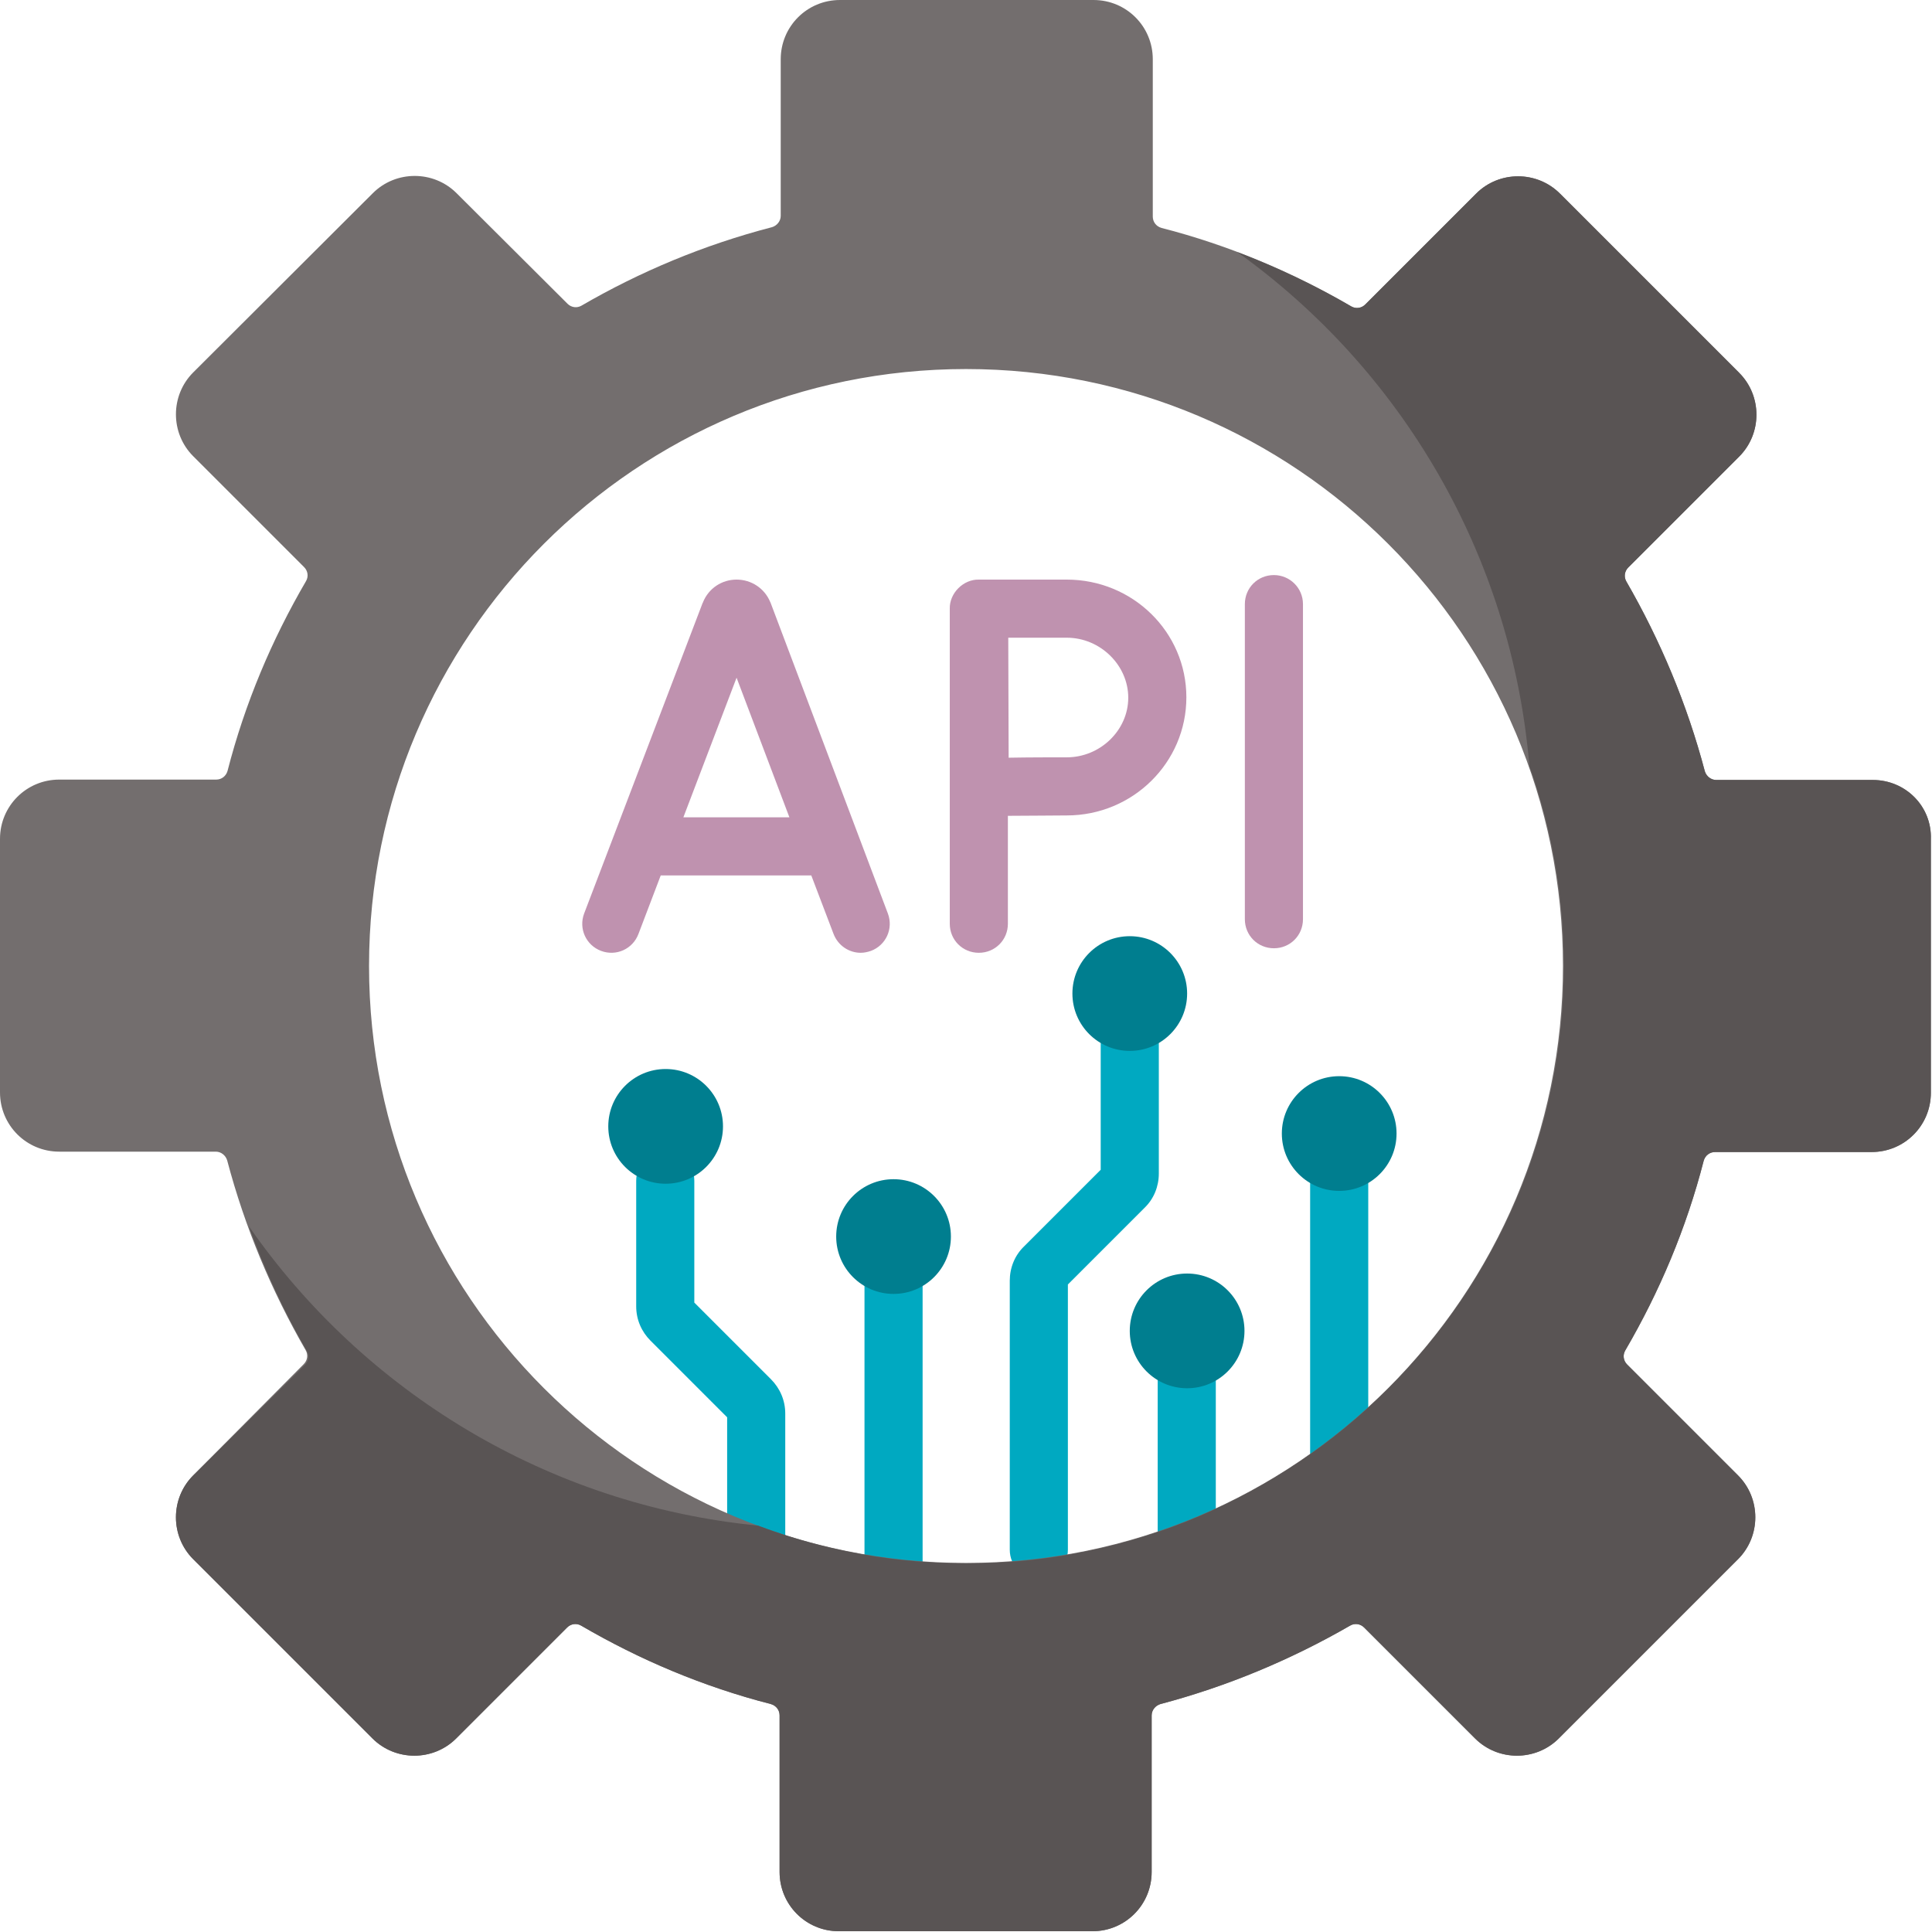 <?xml version="1.0" encoding="utf-8"?>
<!-- Generator: Adobe Illustrator 26.0.3, SVG Export Plug-In . SVG Version: 6.00 Build 0)  -->
<svg version="1.1" id="Capa_1" xmlns="http://www.w3.org/2000/svg" xmlns:xlink="http://www.w3.org/1999/xlink" x="0px" y="0px"
	 viewBox="0 0 512 512" style="enable-background:new 0 0 512 512;" xml:space="preserve">
<style type="text/css">
	.st0{fill:#00A9C1;}
	.st1{fill:#007E8F;}
	.st2{fill:#BF92AF;}
	.st3{fill:#736E6E;}
	.st4{fill:#595454;}
</style>
<g>
	<g>
		<path class="st0" d="M314.5,422.2c-4.3,0-7.7-3.4-7.7-7.7v-52.8c0-4.3,3.4-7.7,7.7-7.7s7.7,3.4,7.7,7.7v52.8
			C322.2,418.8,318.7,422.2,314.5,422.2z"/>
	</g>
	<g>
		<path class="st0" d="M354.9,395.7c-4.3,0-7.7-3.4-7.7-7.7v-82c0-4.3,3.4-7.7,7.7-7.7s7.7,3.4,7.7,7.7v82
			C362.6,392.2,359.1,395.7,354.9,395.7z"/>
	</g>
	<g>
		<circle class="st1" cx="354.9" cy="300.4" r="15.2"/>
	</g>
	<g>
		<path class="st0" d="M236.8,432.5c-4.3,0-7.7-3.4-7.7-7.7v-91.5c0-4.3,3.4-7.7,7.7-7.7s7.7,3.4,7.7,7.7v91.5
			C244.5,429,241.1,432.5,236.8,432.5z"/>
	</g>
	<g>
		<circle class="st1" cx="236.8" cy="327.7" r="15.2"/>
	</g>
	<g>
		<path class="st0" d="M200.4,419.3c-4.3,0-7.7-3.4-7.7-7.7v-36l-20.3-20.3c-2.4-2.4-3.8-5.6-3.8-9.1v-33.3c0-4.3,3.4-7.7,7.7-7.7
			s7.7,3.4,7.7,7.7v32.3l20.3,20.3c2.4,2.4,3.8,5.6,3.8,9.1v37.1C208.1,415.9,204.7,419.3,200.4,419.3z"/>
	</g>
	<g>
		<path class="st0" d="M275.3,418.4c-4.3,0-7.7-3.4-7.7-7.7v-71.3c0-3.4,1.3-6.7,3.8-9.1l20.3-20.3v-37.5c0-4.3,3.4-7.7,7.7-7.7
			s7.7,3.4,7.7,7.7V311c0,3.4-1.3,6.7-3.8,9.1L283,340.4v70.3C283,415,279.5,418.4,275.3,418.4z"/>
	</g>
	<g>
		<path class="st2" d="M204.2,159.7c0-0.1-0.1-0.1-0.1-0.2c-1.5-3.6-5-5.9-8.9-5.9c0,0,0,0,0,0c-3.9,0-7.4,2.3-8.9,6
			c0,0.1,0,0.1-0.1,0.2l-31.4,82.3c-1.5,4,0.5,8.4,4.5,9.9c4,1.5,8.4-0.5,9.9-4.5l5.9-15.5H215l5.9,15.5c1.2,3.1,4.1,5,7.2,5
			c0.9,0,1.8-0.2,2.7-0.5c4-1.5,6-5.9,4.5-9.9L204.2,159.7z M181.1,216.6l14.1-37l14,37H181.1z"/>
		<path class="st2" d="M337.6,152.4c-4.3,0-7.7,3.4-7.7,7.7v83.5c0,4.3,3.4,7.7,7.7,7.7s7.7-3.4,7.7-7.7v-83.5
			C345.3,155.8,341.8,152.4,337.6,152.4z"/>
		<path class="st2" d="M282.7,153.6h-23.3c-4.1-0.1-7.8,3.6-7.7,7.7v83.5c0,4.3,3.4,7.7,7.7,7.7s7.7-3.4,7.7-7.7v-28.6
			c5.3,0,12-0.1,15.6-0.1c17.5,0,31.7-14,31.7-31.3S300.2,153.6,282.7,153.6z M282.7,200.7c-3.5,0-10.2,0-15.4,0.1
			c0-5.4-0.1-26.2-0.1-31.8h15.5c8.9,0,16.3,7.3,16.3,15.9C299,193.5,291.6,200.7,282.7,200.7z"/>
	</g>
	<g>
		<g>
			<g>
				<g>
					<path class="st3" d="M496.3,206.7h-41.5c-1.4,0-2.6-1-3-2.3c-4.7-17.8-11.8-34.7-20.8-50.3c-0.7-1.2-0.5-2.7,0.5-3.7l29.4-29.4
						c6.1-6.1,6.1-16.1,0-22.2l-47.5-47.5c-6.1-6.1-16.1-6.1-22.2,0l-29.4,29.4c-1,1-2.5,1.2-3.7,0.5c-15.6-9.1-32.4-16.2-50.3-20.8
						c-1.4-0.4-2.3-1.6-2.3-3V15.7c0-8.7-7-15.7-15.7-15.7h-67.2c-8.7,0-15.7,7-15.7,15.7v41.5c0,1.4-1,2.6-2.3,3
						C186.5,64.9,169.6,72,154.1,81c-1.2,0.7-2.7,0.5-3.7-0.5L121,51.2c-6.1-6.1-16.1-6.1-22.2,0L51.2,98.7
						c-6.1,6.1-6.1,16.1,0,22.2l29.4,29.4c1,1,1.2,2.5,0.5,3.7c-9.1,15.6-16.2,32.4-20.8,50.3c-0.4,1.4-1.6,2.3-3,2.3H15.7
						c-8.7,0-15.7,7-15.7,15.7v67.2c0,8.7,7,15.7,15.7,15.7h41.5c1.4,0,2.6,1,3,2.3c4.7,17.8,11.8,34.7,20.8,50.3
						c0.7,1.2,0.5,2.7-0.5,3.7L51.2,391c-6.1,6.1-6.1,16.1,0,22.2l47.5,47.5c6.1,6.1,16.1,6.1,22.2,0l29.4-29.4c1-1,2.5-1.2,3.7-0.5
						c15.6,9.1,32.4,16.2,50.3,20.8c1.4,0.4,2.3,1.6,2.3,3v41.5c0,8.7,7,15.7,15.7,15.7h67.2c8.7,0,15.7-7,15.7-15.7v-41.5
						c0-1.4,1-2.6,2.3-3c17.8-4.7,34.7-11.8,50.3-20.8c1.2-0.7,2.7-0.5,3.7,0.5l29.4,29.4c6.1,6.1,16.1,6.1,22.2,0l47.5-47.5
						c6.1-6.1,6.1-16.1,0-22.2l-29.4-29.4c-1-1-1.2-2.5-0.5-3.7c9.1-15.6,16.2-32.4,20.8-50.3c0.4-1.4,1.6-2.3,3-2.3h41.5
						c8.7,0,15.7-7,15.7-15.7v-67.2C512,213.7,505,206.7,496.3,206.7L496.3,206.7z M256,414.2c-87.4,0-158.2-70.8-158.2-158.2
						S168.6,97.8,256,97.8S414.2,168.6,414.2,256S343.4,414.2,256,414.2z"/>
				</g>
			</g>
		</g>
		<g>
			<g>
				<path class="st4" d="M496.3,206.7h-41.5c-1.4,0-2.6-1-3-2.3c-4.7-17.8-11.8-34.7-20.8-50.3c-0.7-1.2-0.5-2.7,0.5-3.7l29.4-29.4
					c6.1-6.1,6.1-16.1,0-22.2l-47.5-47.5c-6.1-6.1-16.1-6.1-22.2,0l-29.4,29.4c-1,1-2.5,1.2-3.7,0.5c-9.6-5.6-19.7-10.4-30.2-14.4
					c43.3,31,72.7,80.1,77.4,136.2c6.3,17.6,9.5,36.5,9.1,56.3c-1.7,85.2-71.4,154.2-156.6,155c-20.1,0.2-39.2-3.3-56.9-10
					c-55.9-5.5-104.6-35.6-135-79.4c4.2,11.5,9.3,22.6,15.4,33.1c0.7,1.2,0.5,2.7-0.5,3.7L51.2,391c-6.1,6.1-6.1,16.1,0,22.2
					l47.5,47.5c6.1,6.1,16.1,6.1,22.2,0l29.4-29.4c1-1,2.5-1.2,3.7-0.5c15.6,9.1,32.4,16.2,50.3,20.8c1.4,0.4,2.3,1.6,2.3,3v41.5
					c0,8.7,7,15.7,15.7,15.7h67.2c8.7,0,15.7-7,15.7-15.7v-41.5c0-1.4,1-2.6,2.3-3c17.8-4.7,34.7-11.8,50.3-20.8
					c1.2-0.7,2.7-0.5,3.7,0.5l29.4,29.4c6.1,6.1,16.1,6.1,22.2,0l47.5-47.5c6.1-6.1,6.1-16.1,0-22.2l-29.4-29.4
					c-1-1-1.2-2.5-0.5-3.7c9.1-15.6,16.2-32.4,20.8-50.3c0.4-1.4,1.6-2.3,3-2.3h41.5c8.7,0,15.7-7,15.7-15.7v-67.2
					C512,213.7,505,206.7,496.3,206.7L496.3,206.7z"/>
			</g>
		</g>
	</g>
	<g>
		<circle class="st1" cx="176.4" cy="298.5" r="15.2"/>
	</g>
	<g>
		<circle class="st1" cx="299.4" cy="263.3" r="15.2"/>
	</g>
	<g>
		<circle class="st1" cx="314.6" cy="352.7" r="15.2"/>
	</g>
</g>
</svg>
